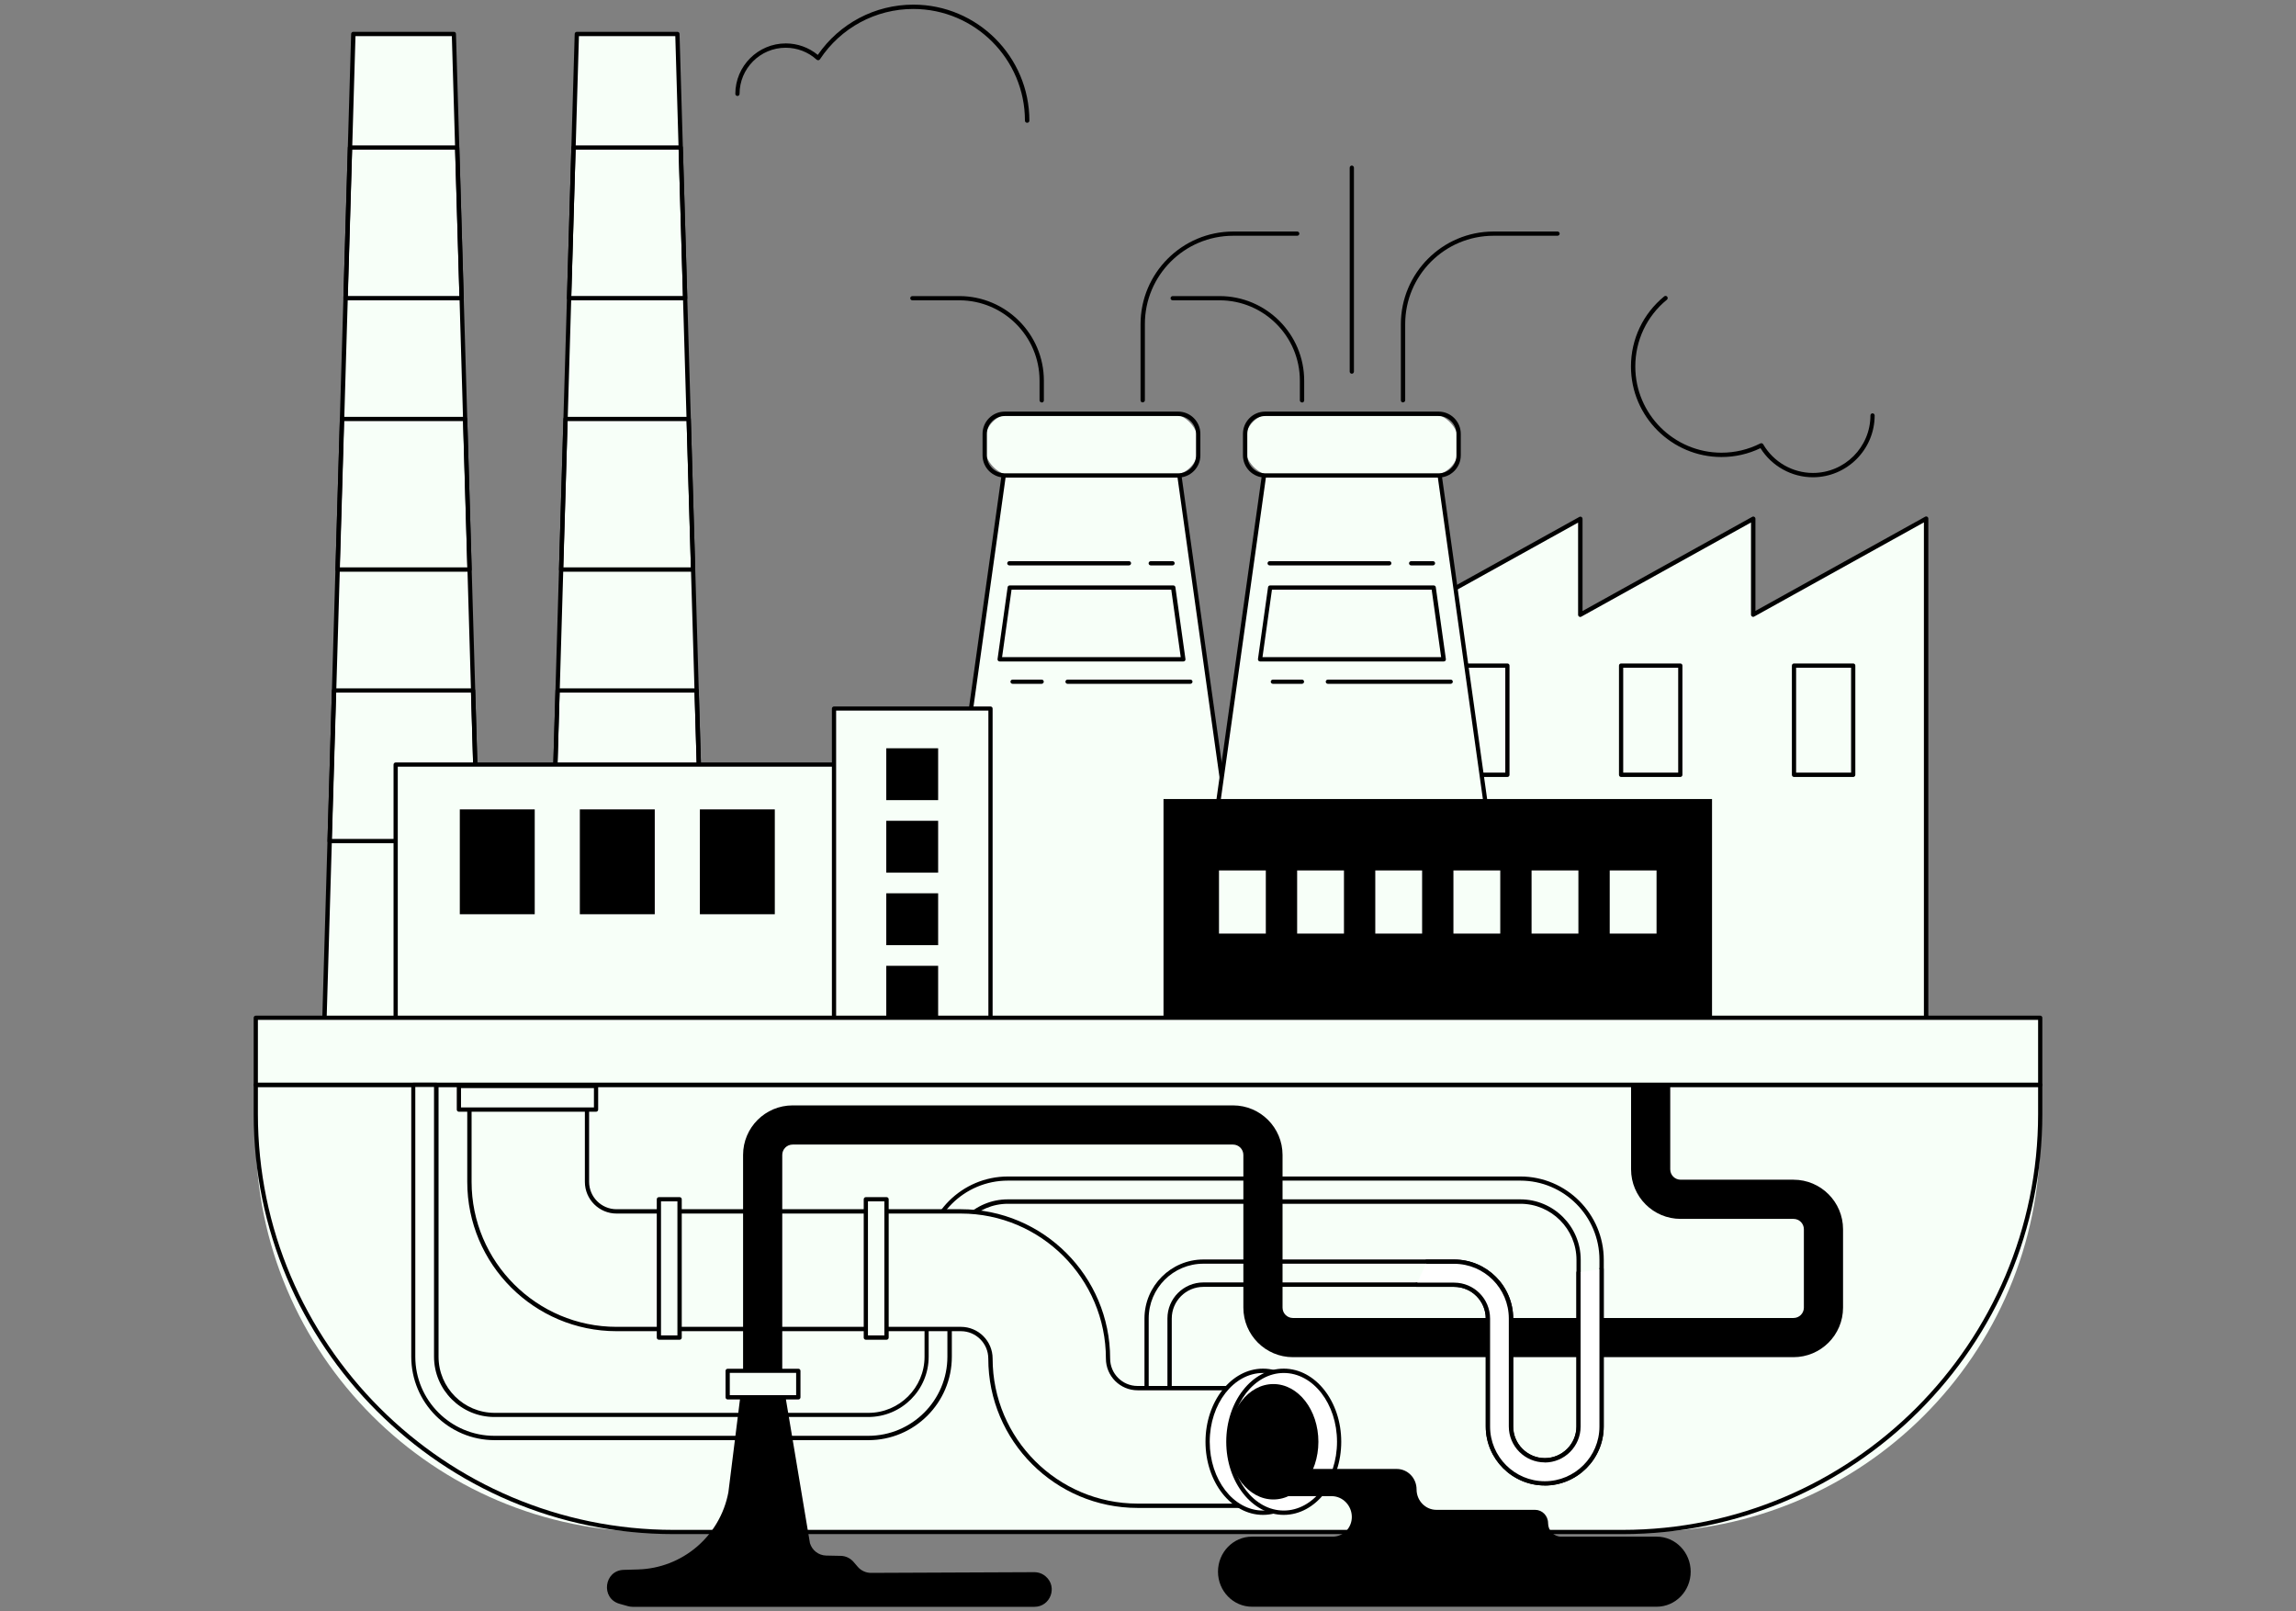 <?xml version="1.0" encoding="UTF-8"?><svg id="Layer_1" xmlns="http://www.w3.org/2000/svg" viewBox="0 0 228 160"><rect x="0" y="0" width="228" height="160" fill="#808080" stroke="none"/><g id="Industrial_pollution"><polygon points="174.1 61.03 174.1 51.51 156.93 61.03 156.93 51.51 136.56 62.81 136.56 105.65 153.73 105.65 156.93 105.65 170.9 105.65 174.1 105.65 191.27 105.65 191.27 51.51 174.1 61.03" fill="#f7fff8" stroke-width="0"/><path d="m191.27,105.87h-54.71c-.12,0-.21-.1-.21-.21v-42.84c0-.08.04-.15.11-.19l20.37-11.3c.07-.04.15-.04.21,0,.07.04.11.11.11.18v9.16l16.85-9.35c.07-.04.15-.04.21,0,.07.04.11.11.11.18v9.16l16.85-9.35c.07-.04.15-.04.21,0,.07.04.11.11.11.18v54.15c0,.12-.1.21-.21.21Zm-54.5-.43h54.28v-53.57l-16.85,9.35c-.07.04-.15.04-.21,0-.07-.04-.11-.11-.11-.18v-9.16l-16.85,9.35c-.07.04-.15.04-.21,0-.07-.04-.11-.11-.11-.18v-9.16l-19.95,11.07v42.5Z" stroke-width="0"/><path d="m149.69,77.15h-5.88c-.12,0-.21-.1-.21-.21v-10.85c0-.12.1-.21.21-.21h5.88c.12,0,.21.1.21.21v10.85c0,.12-.1.21-.21.21Zm-5.67-.43h5.46v-10.42h-5.46v10.42Z" stroke-width="0"/><path d="m166.86,77.15h-5.88c-.12,0-.21-.1-.21-.21v-10.85c0-.12.1-.21.21-.21h5.88c.12,0,.21.1.21.21v10.85c0,.12-.1.21-.21.21Zm-5.67-.43h5.46v-10.42h-5.46v10.42Z" stroke-width="0"/><path d="m184.03,77.15h-5.88c-.12,0-.21-.1-.21-.21v-10.85c0-.12.1-.21.21-.21h5.88c.12,0,.21.1.21.21v10.85c0,.12-.1.21-.21.21Zm-5.67-.43h5.46v-10.42h-5.46v10.42Z" stroke-width="0"/><polygon points="117.11 47.18 99.67 47.18 91.48 105.65 125.3 105.65 117.11 47.18" fill="#f7fff8" stroke-width="0"/><path d="m125.3,105.87h-33.82c-.06,0-.12-.03-.16-.07-.04-.05-.06-.11-.05-.17l8.19-58.47c.01-.11.11-.18.21-.18h17.44c.11,0,.2.08.21.18l8.19,58.47c0,.06,0,.12-.05.17-.04.05-.1.07-.16.07Zm-33.57-.43h33.33l-8.13-58.04h-17.07l-8.13,58.04Z" stroke-width="0"/><rect x="97.79" y="41.09" width="21.2" height="6.11" rx="2.71" ry="2.71" fill="#f7fff8" stroke-width="0"/><path d="m116.99,47.42h-17.21c-1.22,0-2.21-.99-2.21-2.21v-2.13c0-1.22.99-2.21,2.21-2.21h17.21c1.22,0,2.21.99,2.21,2.21v2.13c0,1.22-.99,2.21-2.21,2.21Zm-17.21-6.11c-.98,0-1.78.8-1.78,1.78v2.13c0,.98.8,1.78,1.78,1.78h17.21c.98,0,1.78-.8,1.78-1.78v-2.13c0-.98-.8-1.78-1.78-1.78h-17.21Z" stroke-width="0"/><path d="m116.44,56.14h-2.17c-.12,0-.21-.1-.21-.21s.1-.21.21-.21h2.17c.12,0,.21.1.21.21s-.1.21-.21.21Z" stroke-width="0"/><path d="m112.11,56.14h-11.88c-.12,0-.21-.1-.21-.21s.1-.21.21-.21h11.88c.12,0,.21.1.21.21s-.1.21-.21.21Z" stroke-width="0"/><path d="m118.21,67.9h-12.2c-.12,0-.21-.1-.21-.21s.1-.21.21-.21h12.2c.12,0,.21.1.21.21s-.1.21-.21.21Z" stroke-width="0"/><path d="m103.44,67.9h-2.89c-.12,0-.21-.1-.21-.21s.1-.21.21-.21h2.89c.12,0,.21.1.21.21s-.1.21-.21.21Z" stroke-width="0"/><path d="m117.5,65.68h-18.23c-.06,0-.12-.03-.16-.07-.04-.05-.06-.11-.05-.17l1-7.13c.01-.11.11-.18.21-.18h16.24c.11,0,.2.08.21.18l1,7.13c0,.06,0,.12-.05.17-.04.05-.1.07-.16.07Zm-17.99-.43h17.74l-.94-6.7h-15.86l-.94,6.7Z" stroke-width="0"/><polygon points="142.96 47.18 125.52 47.18 117.33 105.65 151.15 105.65 142.96 47.18" fill="#f7fff8" stroke-width="0"/><path d="m151.15,105.87h-33.82c-.06,0-.12-.03-.16-.07-.04-.05-.06-.11-.05-.17l8.19-58.47c.01-.11.11-.18.21-.18h17.44c.11,0,.2.08.21.18l8.19,58.47c0,.06,0,.12-.05.17-.04.05-.1.07-.16.07Zm-33.57-.43h33.33l-8.13-58.04h-17.07l-8.13,58.04Z" stroke-width="0"/><rect x="123.64" y="41.09" width="21.2" height="6.11" rx="2.71" ry="2.71" fill="#f7fff8" stroke-width="0"/><path d="m142.85,47.42h-17.21c-1.22,0-2.21-.99-2.21-2.21v-2.13c0-1.22.99-2.21,2.21-2.21h17.21c1.22,0,2.21.99,2.21,2.21v2.13c0,1.22-.99,2.21-2.21,2.21Zm-17.21-6.11c-.98,0-1.78.8-1.78,1.78v2.13c0,.98.8,1.78,1.78,1.78h17.21c.98,0,1.78-.8,1.78-1.78v-2.13c0-.98-.8-1.78-1.78-1.78h-17.21Z" stroke-width="0"/><path d="m142.3,56.14h-2.17c-.12,0-.21-.1-.21-.21s.1-.21.21-.21h2.17c.12,0,.21.1.21.21s-.1.21-.21.21Z" stroke-width="0"/><path d="m137.96,56.14h-11.88c-.12,0-.21-.1-.21-.21s.1-.21.21-.21h11.88c.12,0,.21.1.21.21s-.1.21-.21.21Z" stroke-width="0"/><path d="m144.06,67.9h-12.2c-.12,0-.21-.1-.21-.21s.1-.21.21-.21h12.2c.12,0,.21.1.21.21s-.1.21-.21.21Z" stroke-width="0"/><path d="m129.29,67.9h-2.89c-.12,0-.21-.1-.21-.21s.1-.21.21-.21h2.89c.12,0,.21.1.21.21s-.1.21-.21.21Z" stroke-width="0"/><path d="m143.36,65.68h-18.23c-.06,0-.12-.03-.16-.07-.04-.05-.06-.11-.05-.17l1-7.13c.01-.11.11-.18.21-.18h16.24c.11,0,.2.08.21.18l1,7.13c0,.06,0,.12-.05.17-.04.05-.1.07-.16.07Zm-17.99-.43h17.74l-.94-6.7h-15.86l-.94,6.7Z" stroke-width="0"/><rect x="115.54" y="79.34" width="54.47" height="26.31" stroke-width="0"/><rect x="121.05" y="86.43" width="4.65" height="6.27" fill="#f7fff8" stroke-width="0"/><rect x="128.81" y="86.43" width="4.65" height="6.27" fill="#f7fff8" stroke-width="0"/><rect x="136.57" y="86.43" width="4.65" height="6.27" fill="#f7fff8" stroke-width="0"/><rect x="144.33" y="86.43" width="4.65" height="6.27" fill="#f7fff8" stroke-width="0"/><rect x="152.09" y="86.43" width="4.65" height="6.27" fill="#f7fff8" stroke-width="0"/><rect x="159.85" y="86.43" width="4.65" height="6.27" fill="#f7fff8" stroke-width="0"/><polygon points="45.07 3.38 35.08 3.38 32.08 105.65 48.07 105.65 45.07 3.38" fill="#f7fff8" stroke-width="0"/><path d="m48.07,105.87h-15.99c-.06,0-.11-.02-.15-.06-.04-.04-.06-.1-.06-.16L34.87,3.37c0-.12.1-.21.21-.21h9.99c.12,0,.21.09.21.21l3,102.28c0,.06-.02.11-.06.16-.04.04-.1.06-.15.06Zm-15.77-.43h15.55L44.87,3.59h-9.57l-2.99,101.85Z" stroke-width="0"/><path d="m45.84,29.82h-11.53c-.06,0-.11-.02-.15-.06-.04-.04-.06-.1-.06-.16l.44-14.95c0-.12.1-.21.21-.21h10.65c.12,0,.21.09.21.21l.44,14.95c0,.06-.02.11-.06.16-.04.04-.1.06-.15.06Zm-11.31-.43h11.09l-.43-14.53h-10.23l-.43,14.53Z" stroke-width="0"/><path d="m46.63,56.77h-13.11c-.06,0-.11-.02-.15-.06-.04-.04-.06-.1-.06-.16l.44-14.95c0-.12.1-.21.21-.21h12.23c.12,0,.21.09.21.21l.44,14.95c0,.06-.02.11-.06.16-.04.04-.1.06-.15.06Zm-12.89-.43h12.67l-.43-14.53h-11.82l-.43,14.53Z" stroke-width="0"/><path d="m47.42,83.73h-14.69c-.06,0-.11-.02-.15-.06-.04-.04-.06-.1-.06-.16l.44-14.95c0-.12.1-.21.21-.21h13.81c.12,0,.21.09.21.21l.44,14.95c0,.06-.02.11-.06.16-.04.04-.1.06-.15.06Zm-14.47-.43h14.25l-.43-14.53h-13.4l-.43,14.53Z" stroke-width="0"/><polygon points="67.27 3.38 57.28 3.38 54.28 105.65 70.27 105.65 67.27 3.38" fill="#f7fff8" stroke-width="0"/><path d="m70.27,105.87h-15.99c-.06,0-.11-.02-.15-.06-.04-.04-.06-.1-.06-.16L57.07,3.37c0-.12.1-.21.21-.21h9.99c.12,0,.21.09.21.21l3,102.28c0,.06-.02.11-.06.16-.04.04-.1.06-.15.06Zm-15.77-.43h15.55l-2.99-101.85h-9.57l-2.99,101.85Z" stroke-width="0"/><path d="m68.04,29.82h-11.53c-.06,0-.11-.02-.15-.06-.04-.04-.06-.1-.06-.16l.44-14.95c0-.12.1-.21.21-.21h10.65c.12,0,.21.09.21.21l.44,14.95c0,.06-.02.11-.06.16-.04.04-.1.06-.15.06Zm-11.31-.43h11.09l-.43-14.53h-10.23l-.43,14.53Z" stroke-width="0"/><path d="m68.83,56.77h-13.11c-.06,0-.11-.02-.15-.06-.04-.04-.06-.1-.06-.16l.44-14.95c0-.12.1-.21.21-.21h12.23c.12,0,.21.09.21.21l.44,14.95c0,.06-.02.11-.06.16-.04.04-.1.06-.15.06Zm-12.89-.43h12.67l-.43-14.53h-11.82l-.43,14.53Z" stroke-width="0"/><path d="m69.62,83.73h-14.69c-.06,0-.11-.02-.15-.06-.04-.04-.06-.1-.06-.16l.44-14.95c0-.12.1-.21.21-.21h13.81c.12,0,.21.09.21.21l.44,14.95c0,.06-.02.11-.06.16-.04.04-.1.06-.15.06Zm-14.47-.43h14.25l-.43-14.53h-13.4l-.43,14.53Z" stroke-width="0"/><rect x="39.29" y="75.91" width="53.04" height="29.74" fill="#f7fff8" stroke-width="0"/><path d="m92.33,105.87h-53.04c-.12,0-.21-.1-.21-.21v-29.74c0-.12.1-.21.21-.21h53.04c.12,0,.21.1.21.21v29.74c0,.12-.1.21-.21.21Zm-52.83-.43h52.61v-29.31h-52.61v29.31Z" stroke-width="0"/><rect x="45.66" y="80.37" width="7.44" height="10.41" stroke-width="0"/><rect x="57.58" y="80.37" width="7.44" height="10.41" stroke-width="0"/><rect x="69.5" y="80.37" width="7.44" height="10.41" stroke-width="0"/><rect x="82.82" y="70.35" width="15.54" height="35.3" fill="#f7fff8" stroke-width="0"/><path d="m98.36,105.87h-15.54c-.12,0-.21-.1-.21-.21v-35.3c0-.12.1-.21.21-.21h15.54c.12,0,.21.1.21.21v35.3c0,.12-.1.21-.21.21Zm-15.33-.43h15.12v-34.88h-15.12v34.88Z" stroke-width="0"/><rect x="88.01" y="74.3" width="5.15" height="5.15" stroke-width="0"/><rect x="88.01" y="81.5" width="5.15" height="5.15" stroke-width="0"/><rect x="88.01" y="88.7" width="5.15" height="5.15" stroke-width="0"/><rect x="88.01" y="95.9" width="5.15" height="5.15" stroke-width="0"/><path d="m25.4,107.71h177.2v5c0,21.75-17.66,39.4-39.4,39.4h-98.4c-21.75,0-39.4-17.66-39.4-39.4v-5h0Z" fill="#f7fff8" stroke-width="0"/><path d="m161.11,152.33h-94.22c-23,0-41.7-18.71-41.7-41.7v-2.91c0-.12.1-.21.21-.21h177.2c.12,0,.21.1.21.21v2.91c0,23-18.71,41.7-41.7,41.7ZM25.61,107.93v2.7c0,22.76,18.52,41.28,41.28,41.28h94.22c22.76,0,41.28-18.52,41.28-41.28v-2.7H25.61Z" stroke-width="0"/><rect x="25.4" y="101.05" width="177.2" height="6.66" fill="#f7fff8" stroke-width="0"/><path d="m202.6,107.93H25.4c-.12,0-.21-.1-.21-.21v-6.66c0-.12.1-.21.21-.21h177.2c.12,0,.21.1.21.21v6.66c0,.12-.1.21-.21.21Zm-176.99-.43h176.78v-6.23H25.61v6.23Z" stroke-width="0"/><path d="m153.4,147.28c-3.11,0-5.65-2.53-5.65-5.65v-10.72c0-1.85-1.51-3.36-3.36-3.36h-24.9c-1.85,0-3.36,1.51-3.36,3.36v13.59h-2.29v-13.59c0-3.11,2.53-5.65,5.65-5.65h24.9c3.11,0,5.65,2.53,5.65,5.65v10.72c0,1.85,1.51,3.36,3.36,3.36s3.36-1.51,3.36-3.36v-16.54c0-3.19-2.59-5.78-5.78-5.78h-50.89c-3.19,0-5.78,2.59-5.78,5.78v9.62c0,4.45-3.62,8.07-8.07,8.07h-37.12c-4.45,0-8.07-3.62-8.07-8.07v-27h2.29v27c0,3.19,2.59,5.78,5.78,5.78h37.12c3.19,0,5.78-2.59,5.78-5.78v-9.62c0-4.45,3.62-8.07,8.07-8.07h50.89c4.45,0,8.07,3.62,8.07,8.07v16.54c0,3.11-2.53,5.65-5.65,5.65Z" fill="#f7fff8" stroke-width="0"/><path d="m153.4,147.5c-3.23,0-5.86-2.63-5.86-5.86v-10.72c0-1.73-1.41-3.14-3.14-3.14h-24.9c-1.73,0-3.14,1.41-3.14,3.14v13.59c0,.12-.1.21-.21.21h-2.29c-.12,0-.21-.1-.21-.21v-13.59c0-3.23,2.63-5.86,5.86-5.86h24.9c3.23,0,5.86,2.63,5.86,5.86v10.72c0,1.73,1.41,3.14,3.14,3.14s3.14-1.41,3.14-3.14v-16.54c0-3.07-2.5-5.57-5.57-5.57h-50.89c-3.07,0-5.57,2.5-5.57,5.57v9.62c0,4.57-3.72,8.28-8.28,8.28h-37.12c-4.57,0-8.28-3.72-8.28-8.28v-27c0-.12.1-.21.21-.21h2.29c.12,0,.21.1.21.21v27c0,3.07,2.5,5.57,5.57,5.57h37.12c3.07,0,5.57-2.5,5.57-5.57v-9.62c0-4.57,3.72-8.28,8.28-8.28h50.89c4.57,0,8.28,3.72,8.28,8.28v16.54c0,3.23-2.63,5.86-5.86,5.86Zm-33.9-20.16h24.9c1.97,0,3.57,1.6,3.57,3.57v10.72c0,3,2.44,5.43,5.43,5.43s5.43-2.44,5.43-5.43v-16.54c0-4.33-3.52-7.86-7.86-7.86h-50.89c-4.33,0-7.86,3.52-7.86,7.86v9.62c0,3.31-2.69,5.99-6,5.99h-37.12c-3.31,0-6-2.69-6-5.99v-26.78h-1.86v26.78c0,4.33,3.52,7.86,7.86,7.86h37.12c4.33,0,7.86-3.52,7.86-7.86v-9.62c0-3.31,2.69-6,6-6h50.89c3.31,0,6,2.69,6,6v16.54c0,1.97-1.6,3.57-3.57,3.57s-3.57-1.6-3.57-3.57v-10.72c0-3-2.44-5.43-5.43-5.43h-24.9c-3,0-5.43,2.44-5.43,5.43v13.37h1.86v-13.37c0-1.97,1.6-3.57,3.57-3.57Z" stroke-width="0"/><path d="m123.64,149.51h-10.67c-8.06,0-14.61-6.56-14.61-14.62,0-1.62-1.32-2.94-2.94-2.94h-34.19c-8.06,0-14.61-6.56-14.61-14.61v-7.97h11.68v7.97c0,1.62,1.32,2.94,2.94,2.94h34.19c8.06,0,14.62,6.56,14.62,14.61,0,1.62,1.32,2.94,2.94,2.94h10.67v11.68Z" fill="#f7fff8" stroke-width="0"/><path d="m123.64,149.73h-10.67c-8.18,0-14.83-6.65-14.83-14.83,0-1.5-1.22-2.72-2.72-2.72h-34.19c-8.18,0-14.83-6.65-14.83-14.83v-7.97c0-.12.1-.21.21-.21h11.68c.12,0,.21.1.21.21v7.97c0,1.5,1.22,2.72,2.72,2.72h34.19c8.18,0,14.83,6.65,14.83,14.83,0,1.5,1.22,2.72,2.72,2.72h10.67c.12,0,.21.1.21.21v11.68c0,.12-.1.21-.21.21Zm-76.81-40.13v7.75c0,7.94,6.46,14.4,14.4,14.4h34.19c1.74,0,3.15,1.41,3.15,3.15,0,7.94,6.46,14.4,14.4,14.4h10.45v-11.25h-10.45c-1.74,0-3.15-1.41-3.15-3.15,0-7.94-6.46-14.4-14.4-14.4h-34.19c-1.74,0-3.15-1.41-3.15-3.15v-7.75h-11.25Z" stroke-width="0"/><ellipse cx="125.42" cy="143.16" rx="5.5" ry="7.05" fill="#fff" stroke-width="0"/><path d="m125.42,150.42c-3.15,0-5.71-3.26-5.71-7.26s2.56-7.26,5.71-7.26,5.71,3.26,5.71,7.26-2.56,7.26-5.71,7.26Zm0-14.09c-2.91,0-5.29,3.06-5.29,6.83s2.37,6.83,5.29,6.83,5.29-3.06,5.29-6.83-2.37-6.83-5.29-6.83Z" stroke-width="0"/><ellipse cx="127.48" cy="143.16" rx="5.5" ry="7.05" fill="#fff" stroke-width="0"/><path d="m127.48,150.42c-3.15,0-5.71-3.26-5.71-7.26s2.56-7.26,5.71-7.26,5.71,3.26,5.71,7.26-2.56,7.26-5.71,7.26Zm0-14.09c-2.91,0-5.29,3.06-5.29,6.83s2.37,6.83,5.29,6.83,5.29-3.06,5.29-6.83-2.37-6.83-5.29-6.83Z" stroke-width="0"/><ellipse cx="126.45" cy="143.16" rx="4.47" ry="5.73" stroke-width="0"/><rect x="85.98" y="119.08" width="2.06" height="13.74" fill="#f7fff8" stroke-width="0"/><path d="m88.04,133.03h-2.06c-.12,0-.21-.1-.21-.21v-13.74c0-.12.1-.21.21-.21h2.06c.12,0,.21.1.21.21v13.74c0,.12-.1.21-.21.21Zm-1.85-.43h1.63v-13.31h-1.63v13.31Z" stroke-width="0"/><rect x="65.43" y="119.08" width="2.06" height="13.74" fill="#f7fff8" stroke-width="0"/><path d="m67.49,133.03h-2.06c-.12,0-.21-.1-.21-.21v-13.74c0-.12.1-.21.21-.21h2.06c.12,0,.21.1.21.21v13.74c0,.12-.1.21-.21.21Zm-1.85-.43h1.63v-13.31h-1.63v13.31Z" stroke-width="0"/><rect x="45.57" y="107.83" width="13.62" height="2.35" fill="#f7fff8" stroke-width="0"/><path d="m59.19,110.39h-13.62c-.12,0-.21-.1-.21-.21v-2.35c0-.12.1-.21.21-.21h13.62c.12,0,.21.1.21.21v2.35c0,.12-.1.21-.21.21Zm-13.41-.43h13.2v-1.92h-13.2v1.92Z" stroke-width="0"/><path d="m73.67,137.44l-1.34,10.74c-.82,4.35-4.56,7.54-8.99,7.66l-1.4.04c-1.96.05-2.31,2.83-.42,3.37l.82.23c.15.04.31.07.47.07h39.91c1.59,0,2.33-1.98,1.12-3.02-.31-.27-.71-.42-1.13-.42l-16.22.07c-.5,0-.98-.22-1.31-.6l-.42-.49c-.32-.37-.78-.59-1.26-.6l-1.46-.03c-.75-.02-1.39-.51-1.61-1.23l-2.64-15.8h-4.12Z" stroke-width="0"/><path d="m77.68,136.12h-3.89v-21.44c0-2.72,2.21-4.92,4.92-4.92h43.73c2.72,0,4.92,2.21,4.92,4.92v15.16c0,.57.46,1.03,1.03,1.03h49.71c.57,0,1.03-.46,1.03-1.03v-7.78c0-.57-.46-1.03-1.03-1.03h-11.21c-2.72,0-4.92-2.21-4.92-4.92v-8.39h3.89v8.39c0,.57.46,1.03,1.03,1.03h11.21c2.72,0,4.92,2.21,4.92,4.92v7.78c0,2.72-2.21,4.92-4.92,4.92h-49.71c-2.72,0-4.92-2.21-4.92-4.92v-15.16c0-.57-.46-1.03-1.03-1.03h-43.73c-.57,0-1.03.46-1.03,1.03v21.44Z" stroke-width="0"/><rect x="72.26" y="136.12" width="7.02" height="2.63" fill="#f7fff8" stroke-width="0"/><path d="m79.28,138.96h-7.02c-.12,0-.21-.1-.21-.21v-2.63c0-.12.1-.21.21-.21h7.02c.12,0,.21.1.21.21v2.63c0,.12-.1.21-.21.21Zm-6.81-.43h6.59v-2.21h-6.59v2.21Z" stroke-width="0"/><path d="m156.76,126.35v15.29c0,1.85-1.51,3.36-3.36,3.36s-3.36-1.51-3.36-3.36v-10.72c0-3.11-2.53-5.65-5.65-5.65h-2.73c-.29.78-.66,1.53-1,2.29h3.73c1.85,0,3.36,1.51,3.36,3.36v10.72c0,3.11,2.53,5.65,5.65,5.65s5.65-2.53,5.65-5.65v-15.65c-.76.13-1.53.25-2.29.35Z" fill="#fff" stroke-width="0"/><path d="m153.4,145.21c-1.97,0-3.57-1.6-3.57-3.57v-10.72c0-3-2.44-5.43-5.43-5.43h-2.73c-.12,0-.21-.1-.21-.21s.1-.21.21-.21h2.73c3.23,0,5.86,2.63,5.86,5.86v10.72c0,1.73,1.41,3.14,3.14,3.14s3.14-1.41,3.14-3.14v-15.29c0-.12.1-.21.21-.21s.21.1.21.21v15.29c0,1.97-1.6,3.57-3.57,3.57Z" stroke-width="0"/><path d="m153.4,147.5c-3.23,0-5.86-2.63-5.86-5.86v-10.72c0-1.73-1.41-3.14-3.14-3.14h-3.73c-.12,0-.21-.1-.21-.21s.1-.21.21-.21h3.73c1.97,0,3.57,1.6,3.57,3.57v10.72c0,3,2.44,5.43,5.43,5.43s5.43-2.44,5.43-5.43v-15.65c0-.12.1-.21.21-.21s.21.1.21.21v15.65c0,3.23-2.63,5.86-5.86,5.86Z" stroke-width="0"/><path d="m153.73,151.25c0-.74-.58-1.33-1.29-1.33h-9.8c-1.09,0-1.97-.91-1.97-2.03s-.88-2.03-1.97-2.03h-12.56v2.7h6.09c1.11,0,2.01.93,2.01,2.07,0,1.08-.85,1.95-1.89,1.95h-8.02c-1.87,0-3.38,1.56-3.38,3.48s1.51,3.48,3.38,3.48h40.18c1.87,0,3.38-1.56,3.38-3.48s-1.51-3.48-3.38-3.48h-9.49c-.71,0-1.29-.6-1.29-1.33Z" stroke-width="0"/><path d="m103.44,39.96c-.12,0-.21-.1-.21-.21v-1.96c0-4.4-3.58-7.97-7.97-7.97h-4.66c-.12,0-.21-.1-.21-.21s.1-.21.21-.21h4.66c4.63,0,8.4,3.77,8.4,8.4v1.96c0,.12-.1.21-.21.21Z" stroke-width="0"/><path d="m113.47,39.96c-.12,0-.21-.1-.21-.21v-7.56c0-5.07,4.13-9.2,9.2-9.2h6.36c.12,0,.21.1.21.21s-.1.21-.21.21h-6.36c-4.84,0-8.77,3.93-8.77,8.77v7.56c0,.12-.1.21-.21.21Z" stroke-width="0"/><path d="m129.29,39.96c-.12,0-.21-.1-.21-.21v-1.96c0-4.4-3.58-7.97-7.97-7.97h-4.66c-.12,0-.21-.1-.21-.21s.1-.21.21-.21h4.66c4.63,0,8.4,3.77,8.4,8.4v1.96c0,.12-.1.21-.21.21Z" stroke-width="0"/><path d="m139.32,39.96c-.12,0-.21-.1-.21-.21v-7.56c0-5.07,4.13-9.2,9.2-9.2h6.36c.12,0,.21.1.21.21s-.1.21-.21.21h-6.36c-4.84,0-8.77,3.93-8.77,8.77v7.56c0,.12-.1.21-.21.21Z" stroke-width="0"/><path d="m134.24,37.11c-.12,0-.21-.1-.21-.21v-20.25c0-.12.1-.21.21-.21s.21.1.21.21v20.25c0,.12-.1.21-.21.21Z" stroke-width="0"/><path d="m180.03,47.39c-2.11,0-4.09-1.1-5.21-2.89-1.21.58-2.52.88-3.87.88-4.95,0-8.99-4.03-8.99-8.99,0-2.71,1.2-5.24,3.3-6.96.09-.08.23-.06.3.03.07.09.06.23-.03.3-2,1.63-3.14,4.05-3.14,6.63,0,4.72,3.84,8.56,8.56,8.56,1.35,0,2.65-.31,3.86-.92.1-.05.22-.01.28.08,1.02,1.76,2.91,2.85,4.94,2.85,3.15,0,5.71-2.56,5.71-5.71,0-.12.1-.21.21-.21s.21.1.21.21c0,3.39-2.76,6.14-6.14,6.14Z" stroke-width="0"/><path d="m101.99,12.19c-.12,0-.21-.1-.21-.21,0-6.12-4.98-11.09-11.09-11.09-3.74,0-7.2,1.87-9.27,5-.03.05-.09.09-.15.09-.06,0-.12-.01-.17-.05-.84-.77-1.94-1.19-3.08-1.19-2.53,0-4.58,2.06-4.58,4.58,0,.12-.1.21-.21.21s-.21-.1-.21-.21c0-2.76,2.25-5.01,5.01-5.01,1.16,0,2.28.4,3.18,1.14,2.16-3.13,5.68-4.99,9.49-4.99,6.35,0,11.52,5.17,11.52,11.52,0,.12-.1.21-.21.21Z" stroke-width="0"/></g></svg>